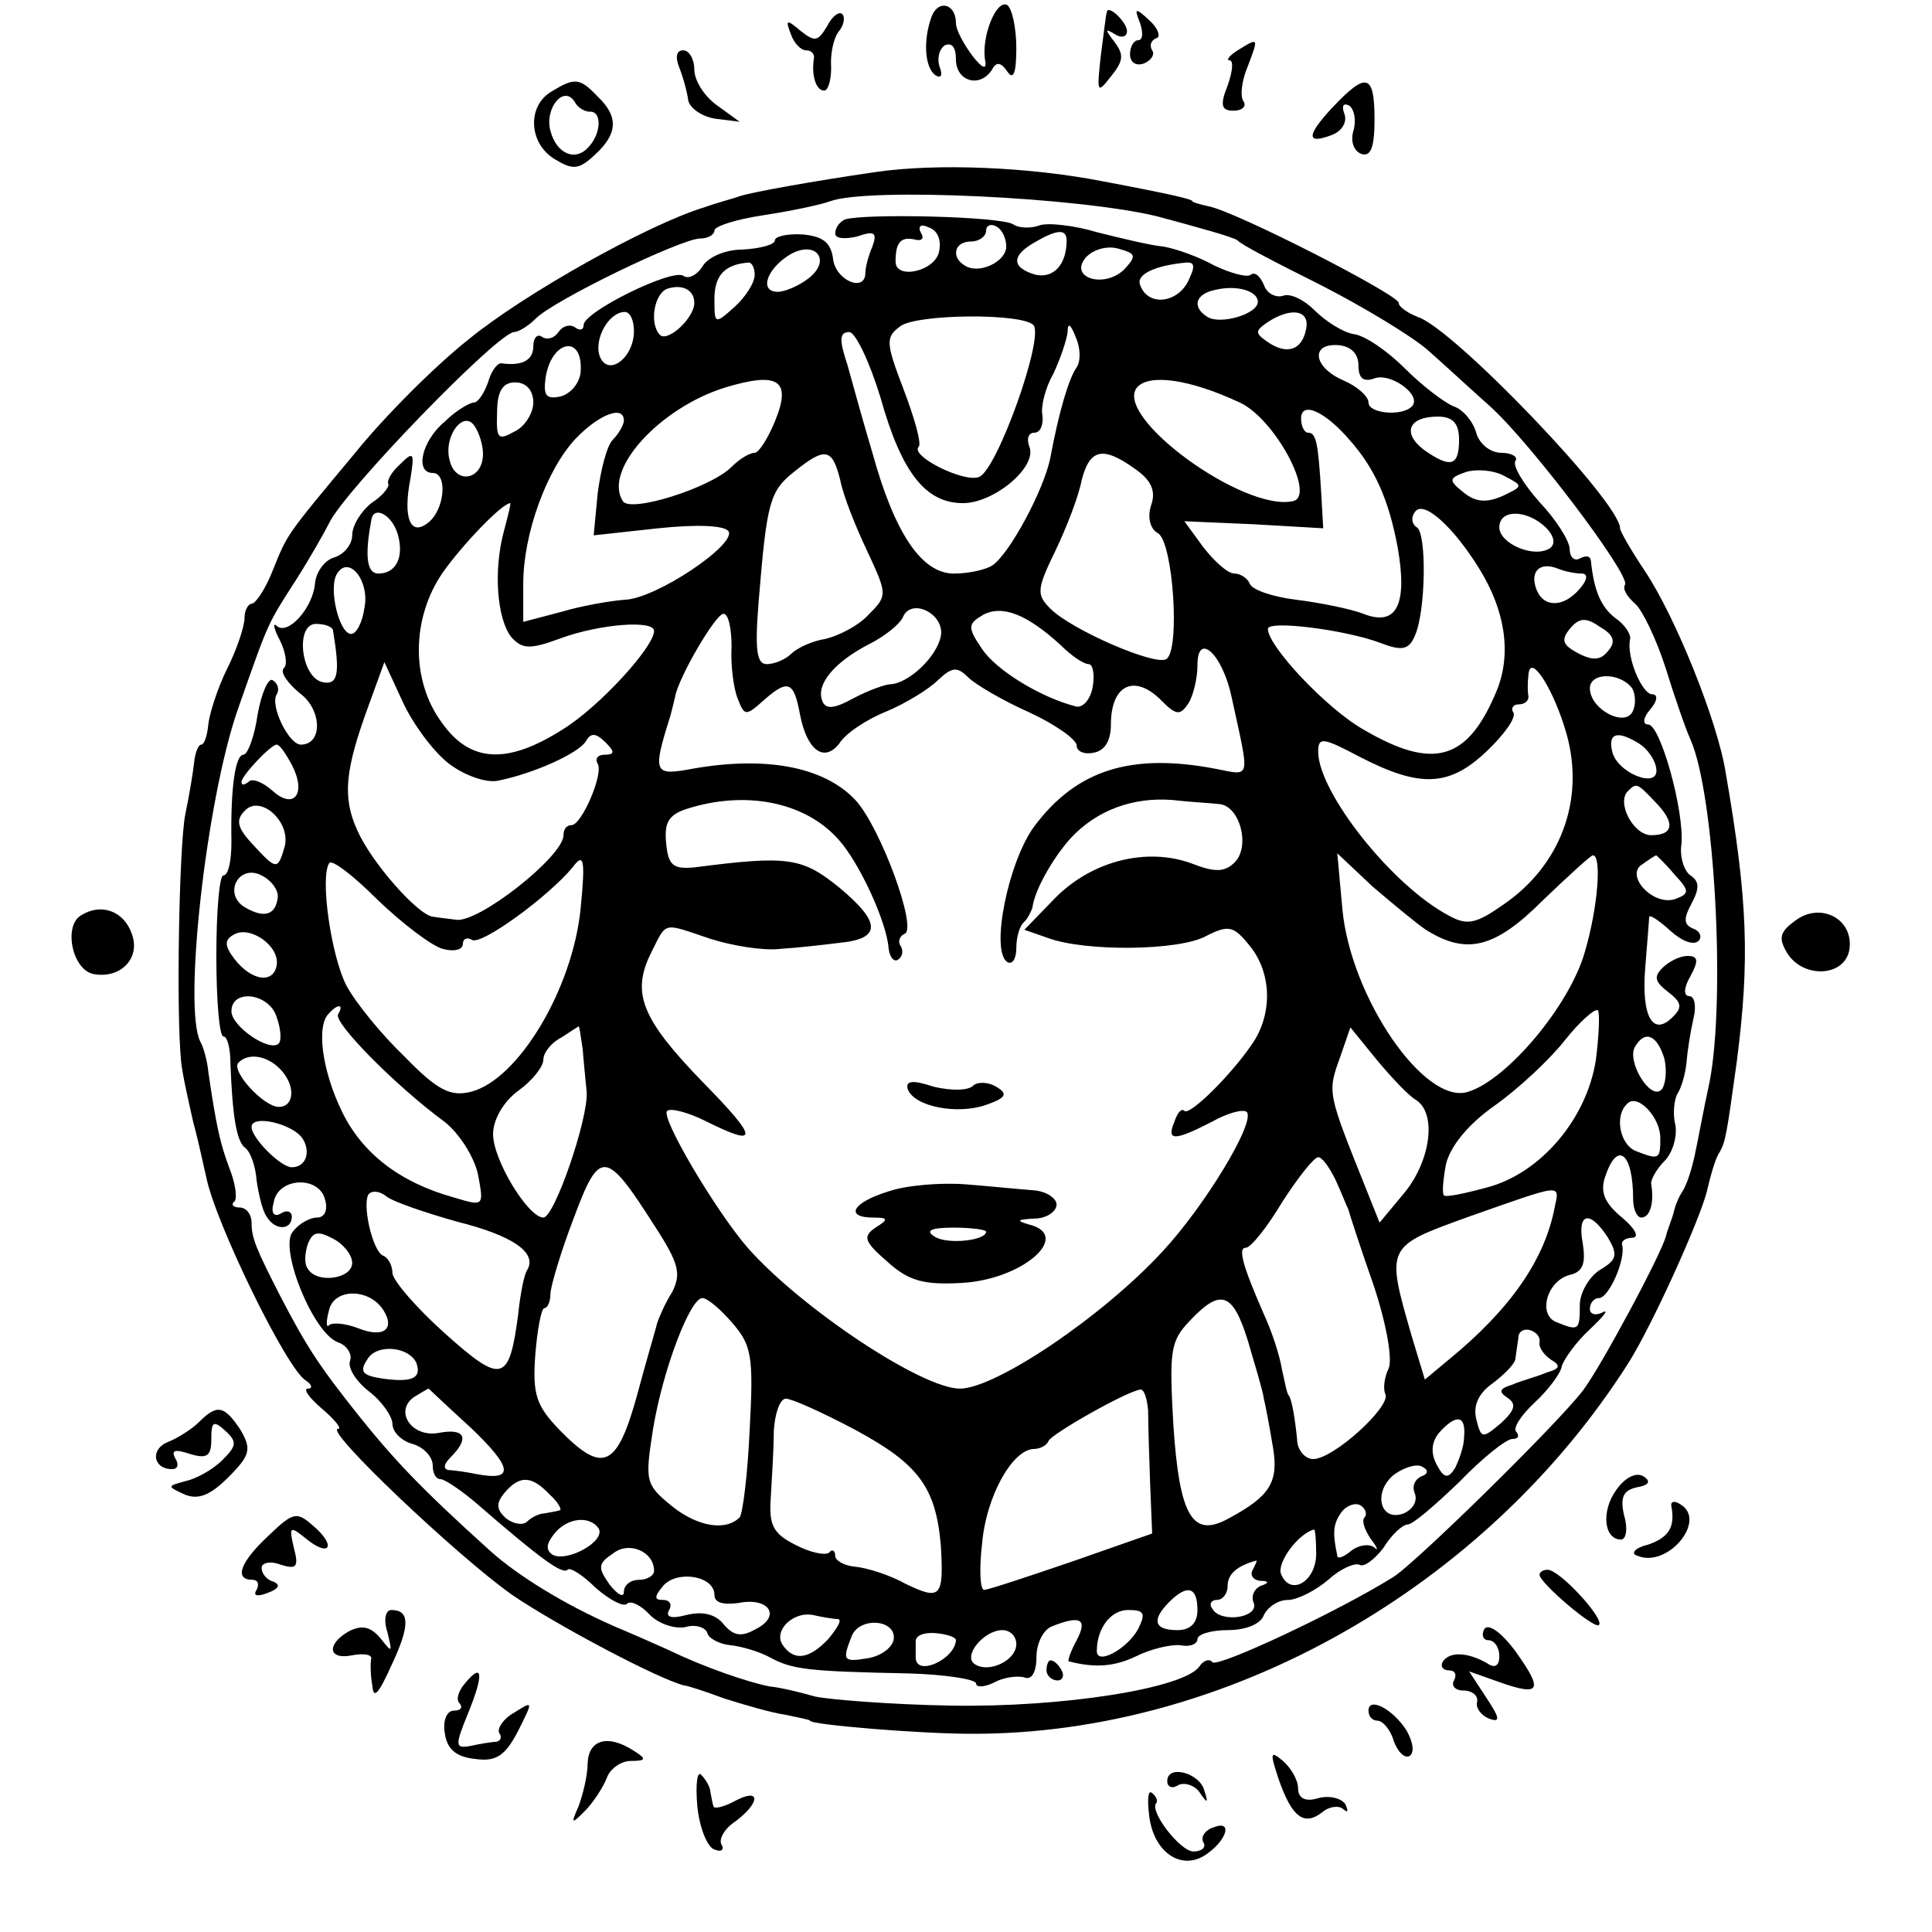 <?xml version="1.0" standalone="no"?>
<!DOCTYPE svg PUBLIC "-//W3C//DTD SVG 20010904//EN"
 "http://www.w3.org/TR/2001/REC-SVG-20010904/DTD/svg10.dtd">
<svg version="1.0" xmlns="http://www.w3.org/2000/svg"
 width="192pt" height="192pt" viewBox="0 0 192 192"
 preserveAspectRatio="xMidYMid meet">
<g transform="translate(0,192) scale(0.1,-0.1)"
fill="#000000" stroke="none">
<path d="M926 1904 c-9 -24 -7 -52 4 -59 5 -3 7 0 4 8 -3 8 -1 18 5 22 7 3 11
-2 11 -14 0 -22 24 -29 36 -10 4 8 9 7 15 -2 6 -9 9 -2 9 23 0 20 -4 39 -9 43
-11 6 -26 -32 -22 -55 2 -10 -3 -8 -13 5 -8 11 -16 25 -16 32 0 19 -17 24 -24
7z"/>
<path d="M822 1894 c-9 -15 -12 -16 -26 -5 -14 12 -16 12 -10 -3 3 -9 10 -16
15 -16 5 0 8 -3 8 -7 -3 -18 2 -33 10 -33 4 0 7 10 7 23 -1 12 2 28 7 35 6 7
7 15 4 18 -3 3 -10 -2 -15 -12z"/>
<path d="M1100 1908 c-1 -2 -3 -21 -6 -43 -4 -37 -4 -39 10 -21 13 16 13 22 3
35 -9 12 -9 13 1 7 6 -4 12 -3 12 3 0 9 -19 27 -20 19z"/>
<path d="M1133 1897 c3 -9 3 -17 -2 -17 -4 0 -8 -6 -8 -14 0 -8 6 -12 14 -9 7
3 11 9 8 13 -3 5 -1 10 4 12 5 1 2 10 -7 18 -14 13 -15 12 -9 -3z"/>
<path d="M1230 1870 c-8 -5 -12 -10 -8 -10 4 0 3 -11 -2 -25 -8 -20 -6 -25 6
-25 8 0 13 4 10 9 -4 5 -2 21 4 35 11 29 11 29 -10 16z"/>
<path d="M675 1853 c4 -10 8 -25 9 -33 2 -8 14 -16 27 -18 l24 -3 -22 16 c-13
9 -23 25 -23 36 0 10 -5 19 -11 19 -7 0 -8 -7 -4 -17z"/>
<path d="M548 1829 c-24 -14 -23 -51 3 -67 18 -11 24 -11 40 4 23 21 24 38 3
58 -18 19 -23 19 -46 5z m38 -20 c12 1 12 -21 -1 -35 -13 -15 -32 -7 -38 16
-6 22 13 46 24 29 3 -6 10 -10 15 -10z"/>
<path d="M1324 1813 c-26 -28 -26 -37 0 -27 10 4 15 13 12 21 -3 8 -1 11 5 8
5 -4 7 -15 4 -25 -3 -10 0 -20 8 -23 9 -3 13 6 13 34 0 46 -8 48 -42 12z"/>
<path d="M870 1749 c-62 -9 -123 -20 -135 -24 -5 -2 -21 -6 -35 -11 -56 -17
-179 -86 -234 -131 -33 -26 -84 -77 -113 -113 -70 -84 -67 -80 -82 -117 -7
-18 -17 -33 -21 -33 -3 0 -7 -6 -7 -14 0 -8 -7 -30 -17 -50 -10 -20 -18 -46
-19 -56 -1 -11 -4 -20 -7 -20 -3 0 -6 -8 -7 -17 -1 -10 -5 -34 -9 -53 -6 -32
-9 -196 -4 -245 1 -11 7 -38 12 -60 6 -22 11 -47 13 -55 9 -45 80 -191 99
-202 6 -4 7 -8 2 -8 -5 0 1 -9 14 -20 13 -11 20 -20 16 -20 -15 0 119 -127
173 -165 44 -30 146 -84 171 -90 3 0 21 -6 40 -13 19 -6 46 -14 60 -16 14 -3
25 -5 25 -6 0 -4 109 -13 160 -13 254 -1 511 145 653 368 24 38 70 140 78 170
4 17 9 35 13 40 6 11 7 18 17 90 13 101 11 160 -11 287 -8 51 -50 155 -80 200
-14 21 -25 40 -25 43 0 26 -166 199 -201 210 -10 4 -19 10 -19 14 0 8 -162 91
-189 96 -9 2 -16 4 -16 5 0 2 -21 7 -90 20 -72 14 -164 18 -225 9z m280 -44
c41 -11 77 -21 80 -24 3 -4 40 -23 82 -44 43 -22 91 -51 107 -65 17 -15 44
-40 62 -56 40 -36 139 -167 134 -177 -3 -4 2 -12 10 -19 7 -6 21 -35 30 -63 9
-29 20 -61 25 -72 24 -54 35 -257 19 -340 -6 -27 -12 -61 -15 -74 -3 -14 -8
-29 -12 -35 -4 -6 -7 -14 -8 -18 -1 -5 -3 -10 -4 -13 -1 -3 -3 -8 -4 -12 -3
-16 -66 -133 -83 -155 -27 -35 -166 -171 -188 -185 -56 -35 -174 -90 -180 -85
-3 4 -9 2 -13 -4 -15 -22 -137 -41 -247 -39 -60 1 -121 6 -135 9 -14 4 -34 9
-45 10 -21 4 -65 19 -100 36 -11 5 -36 16 -55 24 -50 22 -95 50 -122 74 -71
64 -97 92 -133 137 -38 48 -50 66 -77 118 -24 47 -28 57 -28 72 0 8 -5 15 -12
15 -6 0 -9 3 -5 6 3 3 1 18 -5 33 -9 24 -13 41 -21 96 -1 11 -5 25 -8 30 -17
34 6 239 37 329 32 91 29 84 59 131 14 22 28 47 32 55 15 32 168 190 184 190
4 0 14 6 21 13 17 18 145 80 164 80 8 0 14 4 14 8 0 4 21 11 48 15 26 4 56 10
67 14 38 14 247 4 325 -15z"/>
<path d="M840 1702 c-5 -2 -10 -8 -10 -14 0 -5 9 -6 22 -3 17 6 20 4 15 -10
-4 -9 -7 -21 -7 -26 0 -20 -29 -8 -32 13 -2 17 -10 23 -30 25 -16 1 -28 -2
-28 -6 0 -4 -14 -8 -32 -9 -18 0 -35 -8 -40 -17 -5 -8 -14 -13 -19 -9 -12 7
-99 -36 -99 -49 0 -5 -4 -6 -9 -2 -5 3 -12 1 -16 -5 -4 -6 -11 -8 -16 -5 -5 4
-9 -1 -9 -9 0 -14 -11 -20 -32 -17 -4 0 -10 -8 -13 -19 -4 -11 -10 -20 -14
-20 -4 0 -18 -8 -29 -19 -23 -19 -30 -51 -12 -51 15 0 12 -36 -4 -49 -18 -15
-26 4 -18 44 4 25 3 27 -10 14 -9 -8 -14 -17 -12 -20 1 -3 -6 -12 -17 -19 -10
-8 -19 -22 -19 -32 0 -9 -8 -19 -18 -22 -10 -3 -18 -15 -19 -26 -2 -24 -27
-52 -38 -42 -4 4 -3 -3 3 -14 6 -12 8 -25 4 -28 -4 -4 4 -15 16 -25 22 -16 23
-51 1 -51 -12 0 -31 39 -24 50 3 5 1 11 -4 14 -4 3 -11 -12 -15 -34 -3 -22
-10 -40 -14 -40 -8 0 -13 -32 -12 -87 0 -18 -3 -33 -8 -33 -4 0 -7 -36 -7 -80
0 -44 3 -80 7 -80 4 0 7 -12 7 -27 2 -52 6 -78 15 -84 5 -4 10 -18 11 -32 2
-14 6 -31 10 -36 8 -14 25 -14 25 0 0 5 -5 7 -11 3 -7 -4 -10 1 -7 11 4 25 45
27 51 3 3 -10 0 -18 -8 -18 -7 0 -18 -6 -24 -14 -14 -16 20 -101 45 -110 9 -3
14 -12 12 -18 -3 -7 6 -21 19 -31 13 -10 23 -25 23 -32 0 -8 9 -17 20 -20 11
-3 20 -13 20 -21 0 -8 3 -14 8 -14 4 0 22 -12 39 -27 60 -52 82 -68 87 -63 2
3 15 -5 28 -18 14 -12 27 -19 31 -16 3 4 14 -1 23 -11 9 -9 25 -14 35 -12 10
3 20 0 22 -6 1 -5 12 -11 23 -12 10 -1 28 -6 39 -12 22 -12 37 -14 137 -16 38
-1 68 -6 68 -10 0 -4 8 -4 18 1 9 5 23 7 30 5 7 -3 12 5 12 20 0 14 7 28 16
31 28 11 35 7 24 -14 -6 -11 -9 -20 -8 -21 27 -7 46 -5 67 5 14 7 34 12 44 11
9 -2 17 1 17 6 0 5 14 9 30 9 18 0 33 6 36 15 4 8 14 15 24 15 9 0 27 9 40 20
12 11 26 17 31 15 4 -3 15 5 24 17 8 13 19 23 24 23 5 0 27 19 51 42 23 24 47
43 53 43 6 0 7 3 4 7 -4 3 4 16 18 29 13 12 26 29 27 36 2 7 14 24 28 37 14
13 19 20 13 17 -7 -4 -13 -2 -13 3 0 6 4 11 9 11 10 0 27 39 23 53 -1 4 4 7
11 7 6 1 2 9 -11 20 -17 14 -22 25 -17 40 12 37 28 25 28 -22 0 -10 4 -18 8
-18 9 0 13 15 10 33 -1 4 5 15 13 23 8 8 13 24 11 36 -3 11 -1 26 2 31 4 6 8
20 9 31 1 12 4 31 7 44 3 12 1 22 -4 22 -6 0 -6 8 1 20 8 15 8 20 -3 20 -7 0
-18 -5 -25 -12 -9 -9 -7 -14 6 -24 13 -10 14 -15 5 -24 -20 -21 -32 -1 -28 48
2 26 4 49 4 51 1 2 10 -4 21 -14 11 -10 23 -15 28 -10 4 4 1 10 -5 12 -10 4
-10 10 -2 25 8 15 8 22 -1 28 -6 4 -11 18 -9 31 3 33 -21 119 -33 119 -6 0 -5
7 2 15 7 8 8 15 2 15 -10 0 -26 37 -22 55 1 5 -6 15 -15 21 -14 11 -21 27 -24
57 -1 5 -5 5 -11 2 -5 -3 -10 1 -10 9 0 8 -13 29 -30 47 -16 18 -27 36 -24 41
3 4 -4 8 -14 8 -11 0 -22 9 -25 20 -3 11 -13 23 -22 26 -10 4 -32 21 -49 38
-17 17 -40 33 -51 34 -11 2 -28 13 -39 24 -10 10 -24 17 -31 14 -7 -2 -16 2
-19 11 -4 9 -9 13 -13 10 -3 -3 -19 1 -36 9 -16 9 -39 17 -51 19 -12 1 -41 8
-65 14 -23 7 -50 10 -58 7 -8 -3 -20 -3 -26 1 -12 8 -147 11 -167 5z m93 -33
c-5 -19 -43 -27 -43 -9 0 19 5 25 19 22 7 -2 10 1 6 7 -3 6 0 9 8 5 9 -3 13
-13 10 -25z m67 6 c0 -15 -27 -28 -41 -19 -14 8 -11 24 6 24 8 0 15 5 15 11 0
5 5 7 10 4 6 -3 10 -12 10 -20z m60 6 c0 -24 -13 -38 -31 -34 -24 7 -24 19 -1
32 22 13 32 14 32 2z m-257 -38 c-9 -7 -23 -13 -30 -13 -19 0 -11 23 12 37 26
15 42 -6 18 -24z m314 9 c-20 -19 -55 -8 -38 12 7 8 21 12 32 9 18 -5 19 -7 6
-21z m-367 -5 c0 -8 -9 -22 -20 -32 -20 -18 -20 -17 -20 8 0 23 10 34 33 36 4
1 7 -5 7 -12z m430 -8 c-12 -21 -40 -23 -47 -2 -4 10 14 19 45 22 10 1 10 -4
2 -20z m-490 -20 c0 -15 -26 -39 -34 -32 -11 11 -6 41 7 46 15 5 27 -1 27 -14z
m560 1 c0 -12 -37 -23 -50 -15 -16 10 -12 23 8 27 21 5 42 -1 42 -12z m-620
-29 c0 -27 -26 -46 -34 -25 -6 17 9 44 25 44 5 0 9 -8 9 -19z m397 6 c11 -12
-36 -144 -54 -151 -15 -6 -69 21 -60 30 3 3 -4 28 -15 57 -18 47 -18 52 -3 63
17 12 120 13 132 1z m271 -4 c-4 -21 -19 -26 -38 -13 -13 9 -13 11 0 20 23 15
42 12 38 -7z m-228 -38 c-8 -11 -18 -46 -26 -89 -6 -32 -41 -97 -58 -108 -6
-4 -23 -8 -38 -8 -32 0 -59 40 -81 120 -9 30 -20 70 -25 88 -8 24 -8 32 2 32
6 0 20 -29 31 -65 21 -75 45 -105 82 -105 31 0 74 36 66 56 -3 8 -1 14 5 14 6
0 9 8 8 17 -2 9 3 28 11 42 7 15 13 33 14 41 0 10 3 8 8 -5 5 -11 5 -24 1 -30z
m-493 -5 c-1 -10 -9 -21 -20 -24 -14 -3 -17 1 -15 17 5 39 38 46 35 7z m773 7
c0 -13 5 -17 16 -13 16 6 48 -17 37 -28 -10 -10 -43 -7 -43 4 0 6 -11 16 -25
22 -30 13 -33 37 -5 35 12 -1 20 -8 20 -20z m-580 -56 c-7 -17 -16 -31 -20
-31 -5 0 -15 -6 -23 -14 -21 -21 -101 -46 -108 -34 -20 31 37 93 102 113 53
16 66 7 49 -34z m462 19 c35 -16 76 -93 53 -98 -49 -11 -179 84 -155 113 12
14 53 8 102 -15z m-702 0 c0 -10 -8 -24 -19 -29 -16 -9 -18 -7 -17 19 0 22 6
30 18 30 11 0 18 -8 18 -20z m811 -37 c25 -28 39 -59 48 -107 10 -57 -1 -79
-34 -66 -13 5 -43 11 -67 14 -24 3 -44 10 -46 16 -2 5 -9 10 -15 10 -7 0 -20
12 -31 26 l-19 26 69 -3 69 -4 -2 35 c-3 50 -5 60 -13 60 -4 0 -7 7 -7 14 0
18 24 7 48 -21z m-861 -14 c0 -26 -27 -31 -33 -7 -7 24 14 52 25 34 4 -6 8
-18 8 -27z m140 33 c0 -4 -5 -13 -11 -19 -6 -6 -12 -30 -15 -53 l-4 -42 64 7
c38 4 66 3 70 -3 8 -13 -72 -67 -103 -68 -14 -1 -43 -6 -63 -12 l-38 -10 0 38
c0 49 23 113 52 144 23 24 48 34 48 18z m830 -19 c0 -26 -8 -29 -35 -10 -22
17 -15 33 14 33 15 0 21 -7 21 -23z m-615 -40 c3 -16 16 -48 27 -71 20 -43 20
-44 1 -63 -10 -11 -30 -21 -43 -24 -13 -2 -28 -9 -34 -15 -5 -5 -16 -10 -24
-10 -10 0 -12 14 -8 63 8 98 11 109 35 128 31 25 38 24 46 -8z m293 11 c16
-11 21 -22 16 -36 -4 -12 -1 -24 7 -28 15 -10 22 -117 8 -125 -11 -7 -94 29
-115 50 -14 14 -14 19 5 58 11 23 23 54 26 70 8 31 21 34 53 11z m365 -27
c-16 -7 -27 -6 -39 4 -15 12 -14 14 3 20 10 3 27 2 38 -4 19 -10 19 -10 -2
-20z m-992 -34 c-11 -40 -7 -88 7 -106 11 -12 18 -13 50 -1 39 14 92 18 92 7
0 -16 -55 -76 -91 -98 -55 -35 -92 -33 -120 7 -31 42 -30 104 1 149 19 27 58
68 67 69 1 0 -2 -12 -6 -27z m969 -38 c26 -42 32 -84 18 -120 -29 -71 -63 -81
-133 -40 -37 21 -95 83 -95 100 0 9 78 -1 112 -14 21 -8 28 -7 34 7 11 24 12
102 2 108 -5 3 -6 10 -2 15 8 13 38 -14 64 -56z m-1075 35 c7 -23 -1 -40 -19
-40 -11 0 -14 16 -7 53 2 15 20 6 26 -13z m1141 6 c9 -9 10 -17 4 -21 -16 -10
-50 5 -50 21 0 18 27 18 46 0z m-1174 -81 c-2 -14 -8 -25 -13 -25 -12 0 -23
46 -14 60 12 19 33 -8 27 -35z m1210 35 c6 0 6 -6 -2 -15 -16 -19 -36 -19 -43
-1 -7 18 3 28 21 21 7 -3 18 -5 24 -5z m-637 -62 c-4 -21 -32 -47 -50 -48 -5
0 -22 -6 -37 -14 -20 -11 -28 -11 -31 -2 -6 16 12 38 47 56 16 8 30 20 33 26
8 21 42 4 38 -18z m119 -9 c11 -11 23 -19 28 -19 4 0 6 -10 4 -22 -2 -13 -10
-22 -17 -20 -35 9 -79 36 -93 57 -15 22 -14 25 1 34 19 10 43 1 77 -30z m-327
-2 c-1 -18 2 -41 6 -51 7 -18 8 -18 27 -1 23 20 29 18 35 -15 7 -36 24 -48 39
-29 6 10 27 24 47 32 19 8 42 22 51 31 14 13 19 14 30 3 7 -7 34 -23 61 -35
26 -12 47 -27 47 -33 0 -6 8 -9 17 -7 11 2 17 12 17 28 0 40 24 51 51 23 14
-14 18 -14 26 -2 5 8 9 25 9 38 0 34 25 11 34 -32 18 -83 20 -78 -16 -71 -84
16 -138 -1 -180 -57 -26 -35 -44 -124 -27 -135 5 -3 9 3 9 14 0 10 3 22 8 26
4 4 7 11 8 14 2 17 20 49 38 69 26 28 62 41 101 38 17 -2 37 -3 46 -4 21 -1
32 -42 16 -58 -10 -10 -20 -10 -43 -1 -44 16 -98 3 -135 -34 l-31 -32 23 -8
c37 -14 132 -13 158 2 22 11 27 10 43 -10 22 -27 23 -68 2 -98 -22 -32 -62
-71 -67 -66 -3 3 -7 -2 -10 -11 -8 -19 0 -19 37 0 16 9 31 13 35 10 9 -10 -42
-94 -84 -139 -60 -65 -166 -136 -201 -136 -38 0 -158 80 -211 140 -32 37 -87
130 -80 136 3 3 20 -1 38 -10 54 -27 53 -18 -3 39 -60 62 -71 88 -51 128 16
32 11 30 59 14 22 -7 53 -12 69 -10 17 1 43 4 59 6 42 4 42 20 0 55 -37 30
-51 32 -144 20 -21 -2 -26 2 -28 24 -2 20 2 28 20 34 59 19 118 7 151 -30 21
-23 48 -82 50 -108 1 -9 5 -14 9 -12 5 3 6 9 3 14 -3 4 -1 10 4 12 13 5 -24
106 -49 133 -31 33 -89 44 -162 31 -38 -7 -40 -5 -22 52 2 7 4 16 5 20 3 18
40 82 48 82 5 0 8 -15 8 -33z m871 -4 c-7 -9 -15 -10 -30 -2 -15 8 -17 13 -8
24 9 11 16 12 30 2 14 -8 16 -15 8 -24z m-1267 20 c7 -42 5 -54 -10 -51 -22 4
-28 58 -7 58 9 0 17 -3 17 -7z m114 -131 c15 -12 37 -20 49 -18 36 7 80 27 88
39 5 9 10 9 20 -1 9 -9 9 -12 -1 -12 -7 0 -10 -4 -7 -9 6 -10 -16 -61 -26 -61
-5 0 -8 -4 -8 -10 0 -21 -85 -88 -107 -84 -7 1 -17 2 -23 3 -15 2 -61 54 -75
86 -15 33 -12 60 11 123 l16 44 18 -39 c10 -22 30 -49 45 -61z m1112 28 c18
-65 -6 -130 -63 -169 -27 -19 -36 -21 -54 -11 -57 30 -130 123 -130 163 0 15
5 14 41 -5 60 -31 89 -30 126 5 18 17 30 34 27 39 -3 4 0 8 5 8 6 0 10 3 10 8
-1 4 -1 14 0 22 2 22 26 -17 38 -60z m65 46 c3 -5 4 -15 1 -22 -7 -18 -43 1
-43 22 0 16 30 16 42 0z m7 -55 c8 -5 16 -16 17 -25 3 -21 -40 -4 -44 18 -4
18 6 20 27 7z m-1339 -21 c15 -29 2 -45 -19 -26 -10 9 -21 13 -24 9 -4 -3 -7
-4 -7 0 0 6 29 37 35 37 3 0 9 -9 15 -20z m1354 -36 c21 -21 20 -34 -3 -34
-18 0 -35 33 -23 44 8 8 9 8 26 -10z m-1361 -45 c-7 -24 -8 -24 -32 2 -15 16
-17 24 -8 33 15 17 46 -10 40 -35z m157 -102 c11 -3 20 -1 20 5 0 5 4 7 9 4 9
-6 76 43 100 72 11 15 13 9 8 -41 -8 -80 -62 -170 -109 -182 -20 -5 -33 1 -66
35 -23 22 -49 54 -58 71 -15 30 -26 106 -17 121 2 5 24 -12 48 -36 25 -24 54
-46 65 -49z m977 19 c40 -25 68 -19 116 29 26 25 48 45 50 45 9 0 5 -52 -8
-96 -15 -53 -77 -127 -116 -139 -43 -14 -117 94 -125 182 l-5 55 35 -33 c20
-17 44 -37 53 -43z m247 55 c15 -16 15 -19 2 -24 -22 -9 -52 23 -34 34 7 5 13
9 14 9 0 0 9 -8 18 -19z m-1388 -23 c-2 -17 -13 -21 -32 -10 -23 13 -7 44 16
32 10 -5 17 -15 16 -22z m-1 -67 c-3 -19 -25 -16 -42 6 -10 13 -10 19 -1 24
16 10 46 -11 43 -30z m0 -52 c4 -11 5 -23 2 -26 -9 -9 -47 17 -47 32 0 23 38
18 45 -6z m61 3 c-5 -8 57 -71 106 -107 14 -11 29 -34 33 -52 6 -32 6 -32 -24
-23 -54 15 -91 44 -111 85 -20 41 -26 86 -13 98 9 10 15 9 9 -1z m1250 -45
c-9 -59 -55 -113 -108 -127 -22 -6 -41 -10 -43 -8 -2 2 -1 15 2 31 4 17 21 39
48 58 24 17 55 46 70 65 15 19 30 32 33 30 2 -3 1 -25 -2 -49z m-1007 11 c1
-13 3 -32 4 -43 2 -26 -32 -125 -43 -125 -15 0 -50 57 -50 83 0 14 10 32 25
43 14 10 25 24 25 31 0 7 8 17 18 22 9 6 17 11 17 11 1 0 2 -10 4 -22z m828
-51 c21 -13 15 -60 -11 -92 l-25 -30 -14 35 c-38 95 -38 94 -25 130 l10 29 26
-32 c15 -18 32 -36 39 -40z m247 41 c3 -13 1 -27 -3 -31 -11 -11 -35 29 -26
43 10 17 22 11 29 -12z m-1376 -10 c16 -16 15 -38 -1 -38 -15 0 -48 36 -40 44
10 10 28 7 41 -6z m1372 -69 c0 -21 -1 -22 -24 -13 -16 6 -22 35 -9 47 10 11
33 -13 33 -34z m-1349 -1 c8 -13 3 -28 -11 -28 -11 0 -40 29 -40 40 0 13 42 3
51 -12z m350 -87 c24 -37 26 -47 17 -65 -7 -11 -13 -25 -15 -31 -1 -5 -11 -38
-20 -72 -20 -72 -34 -78 -77 -34 -23 24 -27 35 -24 75 2 25 6 46 9 46 3 0 6 6
6 14 0 7 10 41 23 75 26 70 32 69 81 -8z m676 47 c6 -13 11 -26 13 -30 1 -4
12 -38 25 -75 13 -39 19 -74 15 -83 -4 -8 -6 -20 -3 -26 4 -13 -52 -64 -72
-64 -8 0 -16 9 -16 20 -2 20 -5 38 -8 43 -2 1 -4 13 -7 26 -2 13 -10 38 -18
55 -21 48 -26 66 -18 66 5 0 21 20 36 45 16 25 32 45 36 45 4 0 11 -10 17 -22z
m-873 -42 c56 -14 80 -31 70 -48 -3 -4 -7 -24 -9 -44 -9 -68 -16 -70 -73 -19
-29 26 -52 53 -52 60 0 7 -4 15 -9 17 -11 4 -22 54 -14 62 4 3 11 2 17 -3 6
-5 38 -16 70 -25z m1091 14 c-10 -52 -44 -101 -105 -151 l-24 -20 -13 43 c-26
90 -26 89 57 119 94 33 90 33 85 9z m53 -30 c10 -17 9 -22 -8 -32 -11 -7 -20
-23 -20 -35 0 -25 -1 -26 -23 -17 -19 7 -10 41 13 47 13 3 16 11 13 31 -6 31
7 34 25 6z m-1248 -25 c0 -16 -35 -21 -44 -6 -4 5 -3 16 0 25 5 12 10 13 25 5
10 -5 19 -16 19 -24z m31 -47 c12 -19 0 -28 -25 -18 -13 5 -26 6 -29 3 -3 -3
-3 4 0 15 5 22 40 22 54 0z m347 -13 c19 -22 21 -33 17 -106 -2 -45 -7 -84
-10 -87 -14 -14 -42 -9 -67 11 -27 22 -27 25 -19 77 10 60 37 130 49 130 5 0
18 -11 30 -25z m512 -17 c7 -24 15 -50 16 -58 2 -8 6 -30 9 -48 6 -35 -3 -49
-44 -71 -36 -20 -49 2 -55 94 -4 72 -3 82 16 102 31 33 43 29 58 -19z m290 -2
c-1 -5 4 -12 11 -17 10 -6 10 -9 -4 -13 -9 -4 -25 -8 -34 -12 -13 -4 -14 -7
-5 -13 9 -6 8 -12 -6 -25 -19 -16 -20 -16 -25 4 -3 13 2 25 16 35 12 9 23 20
23 25 1 6 2 15 3 21 0 6 6 9 12 7 6 -2 10 -7 9 -12z m-1116 -21 c5 -15 -5 -19
-34 -15 -20 3 -23 7 -15 19 9 16 42 13 49 -4z m54 -64 c42 -40 43 -53 6 -46
-10 2 -23 4 -28 4 -6 1 -5 6 2 13 19 19 14 29 -12 24 -27 -5 -45 22 -24 36 7
4 13 8 14 8 0 0 19 -18 42 -39z m673 17 c0 -13 1 -45 2 -73 l2 -49 -80 -28
c-44 -15 -83 -28 -87 -28 -4 0 -5 21 -2 46 4 47 30 93 51 94 6 0 13 3 15 8 3
7 77 49 91 51 4 1 7 -9 8 -21z m-291 -19 c63 -34 80 -57 85 -115 3 -51 0 -55
-35 -38 -16 9 -39 16 -50 17 -11 1 -20 6 -20 11 0 5 -3 7 -6 3 -4 -3 -19 0
-34 8 -22 11 -26 20 -24 47 1 18 3 48 3 66 1 17 6 32 12 32 6 0 37 -14 69 -31z
m605 -7 c0 -9 -5 -23 -9 -31 -7 -11 -11 -10 -18 3 -6 11 -6 22 2 32 17 19 27
18 25 -4z m-42 -39 c-7 -3 -10 -10 -7 -17 3 -8 -2 -16 -11 -20 -24 -9 -31 22
-9 39 10 7 23 11 28 7 6 -3 5 -7 -1 -9z m-867 -18 c9 -8 13 -16 10 -16 -3 -1
-10 -2 -15 -3 -5 0 -13 -4 -17 -8 -4 -4 -13 -3 -21 3 -10 9 -10 15 -2 25 15
18 27 18 45 -1z m810 -23 c-3 -3 0 -12 6 -21 7 -9 8 -13 4 -9 -5 4 -15 3 -23
-3 -7 -6 -14 -9 -14 -5 -5 23 -4 32 4 43 5 7 14 10 19 7 5 -3 7 -9 4 -12z
m-761 -11 c7 -13 -32 -34 -46 -26 -7 5 -6 11 2 21 13 16 35 18 44 5z m713 -25
c0 -28 -26 -43 -35 -20 -4 11 17 40 33 44 1 0 2 -11 2 -24z m-658 -17 c0 -5
-7 -9 -15 -9 -8 0 -15 -5 -15 -12 0 -6 -6 -3 -14 7 -12 17 -12 21 3 31 16 13
41 2 41 -17z m595 1 c-3 -5 0 -10 7 -11 9 0 10 -2 1 -5 -7 -3 -10 -11 -7 -17
5 -15 -33 -20 -41 -6 -4 5 -1 9 4 9 6 0 11 6 11 14 0 12 10 20 28 25 2 1 0 -3
-3 -9z m-535 -25 c0 -8 9 -10 24 -8 30 6 43 -13 17 -26 -14 -8 -22 -7 -32 5
-8 10 -21 13 -37 9 -15 -4 -21 -2 -17 5 3 5 1 10 -6 10 -9 0 -9 3 0 14 14 16
51 10 51 -9z m480 -15 c0 -13 -7 -20 -20 -20 -23 0 -26 10 -8 28 18 18 28 15
28 -8z m-357 -9 c4 -1 -1 -9 -10 -20 -19 -20 -34 -22 -45 -6 -10 14 10 34 30
30 9 -2 20 -4 25 -4z m298 -10 c-11 -20 -41 -36 -41 -22 0 23 14 41 31 41 16
0 18 -3 10 -19z m-243 -11 c-2 -8 -13 -16 -26 -18 -24 -4 -25 -2 -16 21 7 21
46 18 42 -3z m62 0 c-1 -19 -40 -37 -40 -17 0 4 0 11 0 16 0 6 9 9 20 8 11 -1
20 -4 20 -7z m60 -4 c0 -16 -27 -29 -41 -20 -13 8 9 34 27 34 8 0 14 -6 14
-14z"/>
<path d="M902 838 c6 -18 50 -26 78 -16 20 7 22 11 10 18 -8 5 -19 5 -23 1 -5
-5 -22 -5 -39 -1 -21 7 -28 6 -26 -2z"/>
<path d="M883 736 c-36 -11 -44 -26 -15 -26 15 0 15 -2 2 -10 -13 -9 -11 -14
12 -34 21 -19 36 -23 73 -21 61 3 111 47 68 58 -14 4 -12 5 5 6 12 0 22 7 22
14 0 6 -10 13 -22 14 -13 1 -43 4 -68 6 -25 2 -60 -1 -77 -7z m97 -40 c0 -9
-39 -13 -51 -5 -10 6 -4 9 19 9 17 0 32 -2 32 -4z"/>
<path d="M1040 260 c0 -5 5 -10 11 -10 5 0 7 5 4 10 -3 6 -8 10 -11 10 -2 0
-4 -4 -4 -10z"/>
<path d="M80 1010 c-17 -11 -8 -54 13 -58 27 -5 47 16 38 40 -8 23 -31 31 -51
18z"/>
<path d="M1784 1005 c-15 -11 -17 -17 -8 -32 16 -26 58 -24 62 4 4 30 -29 47
-54 28z"/>
<path d="M198 507 c-7 -7 -21 -16 -31 -20 -18 -7 -15 -27 4 -27 6 0 7 5 3 11
-4 8 0 9 15 4 17 -5 21 -2 21 15 0 17 2 19 14 8 12 -11 11 -15 -3 -29 -10 -10
-27 -19 -37 -21 -18 -5 -18 -5 -1 -13 14 -6 26 -1 44 17 22 22 23 28 12 47
-16 24 -23 26 -41 8z"/>
<path d="M1606 439 c-15 -21 -12 -49 5 -49 5 0 7 11 3 24 -4 18 -1 25 13 28
12 2 14 6 6 11 -7 4 -18 -1 -27 -14z"/>
<path d="M1661 423 c4 -21 -3 -31 -23 -38 -13 -3 -18 -9 -11 -11 30 -13 70 35
43 51 -6 4 -10 3 -9 -2z"/>
<path d="M267 394 c-28 -26 -35 -44 -16 -44 5 0 7 -4 4 -10 -4 -6 1 -7 11 -3
11 4 13 8 6 11 -7 2 -12 8 -12 14 0 5 9 7 19 3 16 -5 18 -2 13 17 -5 21 -4 22
12 9 23 -19 31 -8 8 12 -17 15 -20 15 -45 -9z"/>
<path d="M1530 355 c0 -8 54 -54 59 -50 6 6 -39 55 -51 55 -4 0 -8 -2 -8 -5z"/>
<path d="M385 298 c5 -21 5 -21 -7 -6 -10 12 -19 13 -31 7 -23 -13 -21 -29 3
-24 11 2 19 1 19 -3 -1 -4 -1 -16 1 -27 1 -14 6 -9 19 20 19 40 18 55 0 55 -6
0 -8 -10 -4 -22z"/>
<path d="M1475 301 c-3 -6 -1 -11 4 -11 6 0 11 -7 11 -16 0 -10 -5 -12 -12 -7
-19 11 -37 12 -44 2 -3 -5 0 -9 6 -9 6 0 8 -4 5 -10 -3 -5 1 -10 9 -10 9 0 15
-5 14 -11 -2 -6 4 -14 12 -17 11 -4 11 0 -3 21 l-17 26 31 -11 c40 -14 43 -8
15 31 -14 19 -27 28 -31 22z"/>
<path d="M462 247 c-7 -8 -9 -17 -5 -20 3 -4 1 -7 -6 -7 -7 0 -11 -10 -9 -22
2 -16 11 -24 30 -26 21 -3 30 3 43 28 15 30 15 30 -4 18 -11 -6 -17 -16 -15
-20 3 -4 2 -8 -3 -9 -4 0 -16 -2 -25 -4 -16 -3 -16 0 -3 32 16 39 15 52 -3 30z"/>
<path d="M1360 220 c0 -6 4 -10 9 -10 5 0 13 -9 16 -20 4 -11 11 -18 16 -15 5
4 3 14 -3 25 -14 22 -38 34 -38 20z"/>
<path d="M584 168 c0 -13 -5 -32 -9 -43 -8 -18 -7 -18 6 -5 8 8 18 23 22 33 3
9 14 17 24 17 15 0 16 2 3 10 -26 17 -45 11 -46 -12z"/>
<path d="M1271 151 c13 -37 25 -46 43 -32 7 6 17 7 21 3 5 -4 5 -2 2 5 -4 6
-16 9 -27 6 -13 -4 -20 0 -20 10 0 8 -7 20 -15 27 -13 11 -13 8 -4 -19z"/>
<path d="M693 125 c2 -21 10 -41 17 -43 7 -3 10 0 7 5 -3 5 3 16 14 23 25 19
25 34 -1 20 -11 -6 -21 -8 -21 -5 -1 3 -2 9 -3 14 0 5 -5 13 -9 17 -4 5 -6 -9
-4 -31z"/>
<path d="M1160 150 c0 -6 5 -8 11 -4 6 3 16 0 21 -7 8 -12 9 -11 5 1 -4 18
-37 27 -37 10z"/>
<path d="M1142 116 c4 -36 31 -55 55 -40 22 14 29 36 9 28 -9 -3 -13 -10 -10
-15 3 -5 -2 -9 -10 -9 -13 0 -44 40 -37 48 2 2 0 7 -4 10 -4 4 -5 -6 -3 -22z"/>
</g>
</svg>
